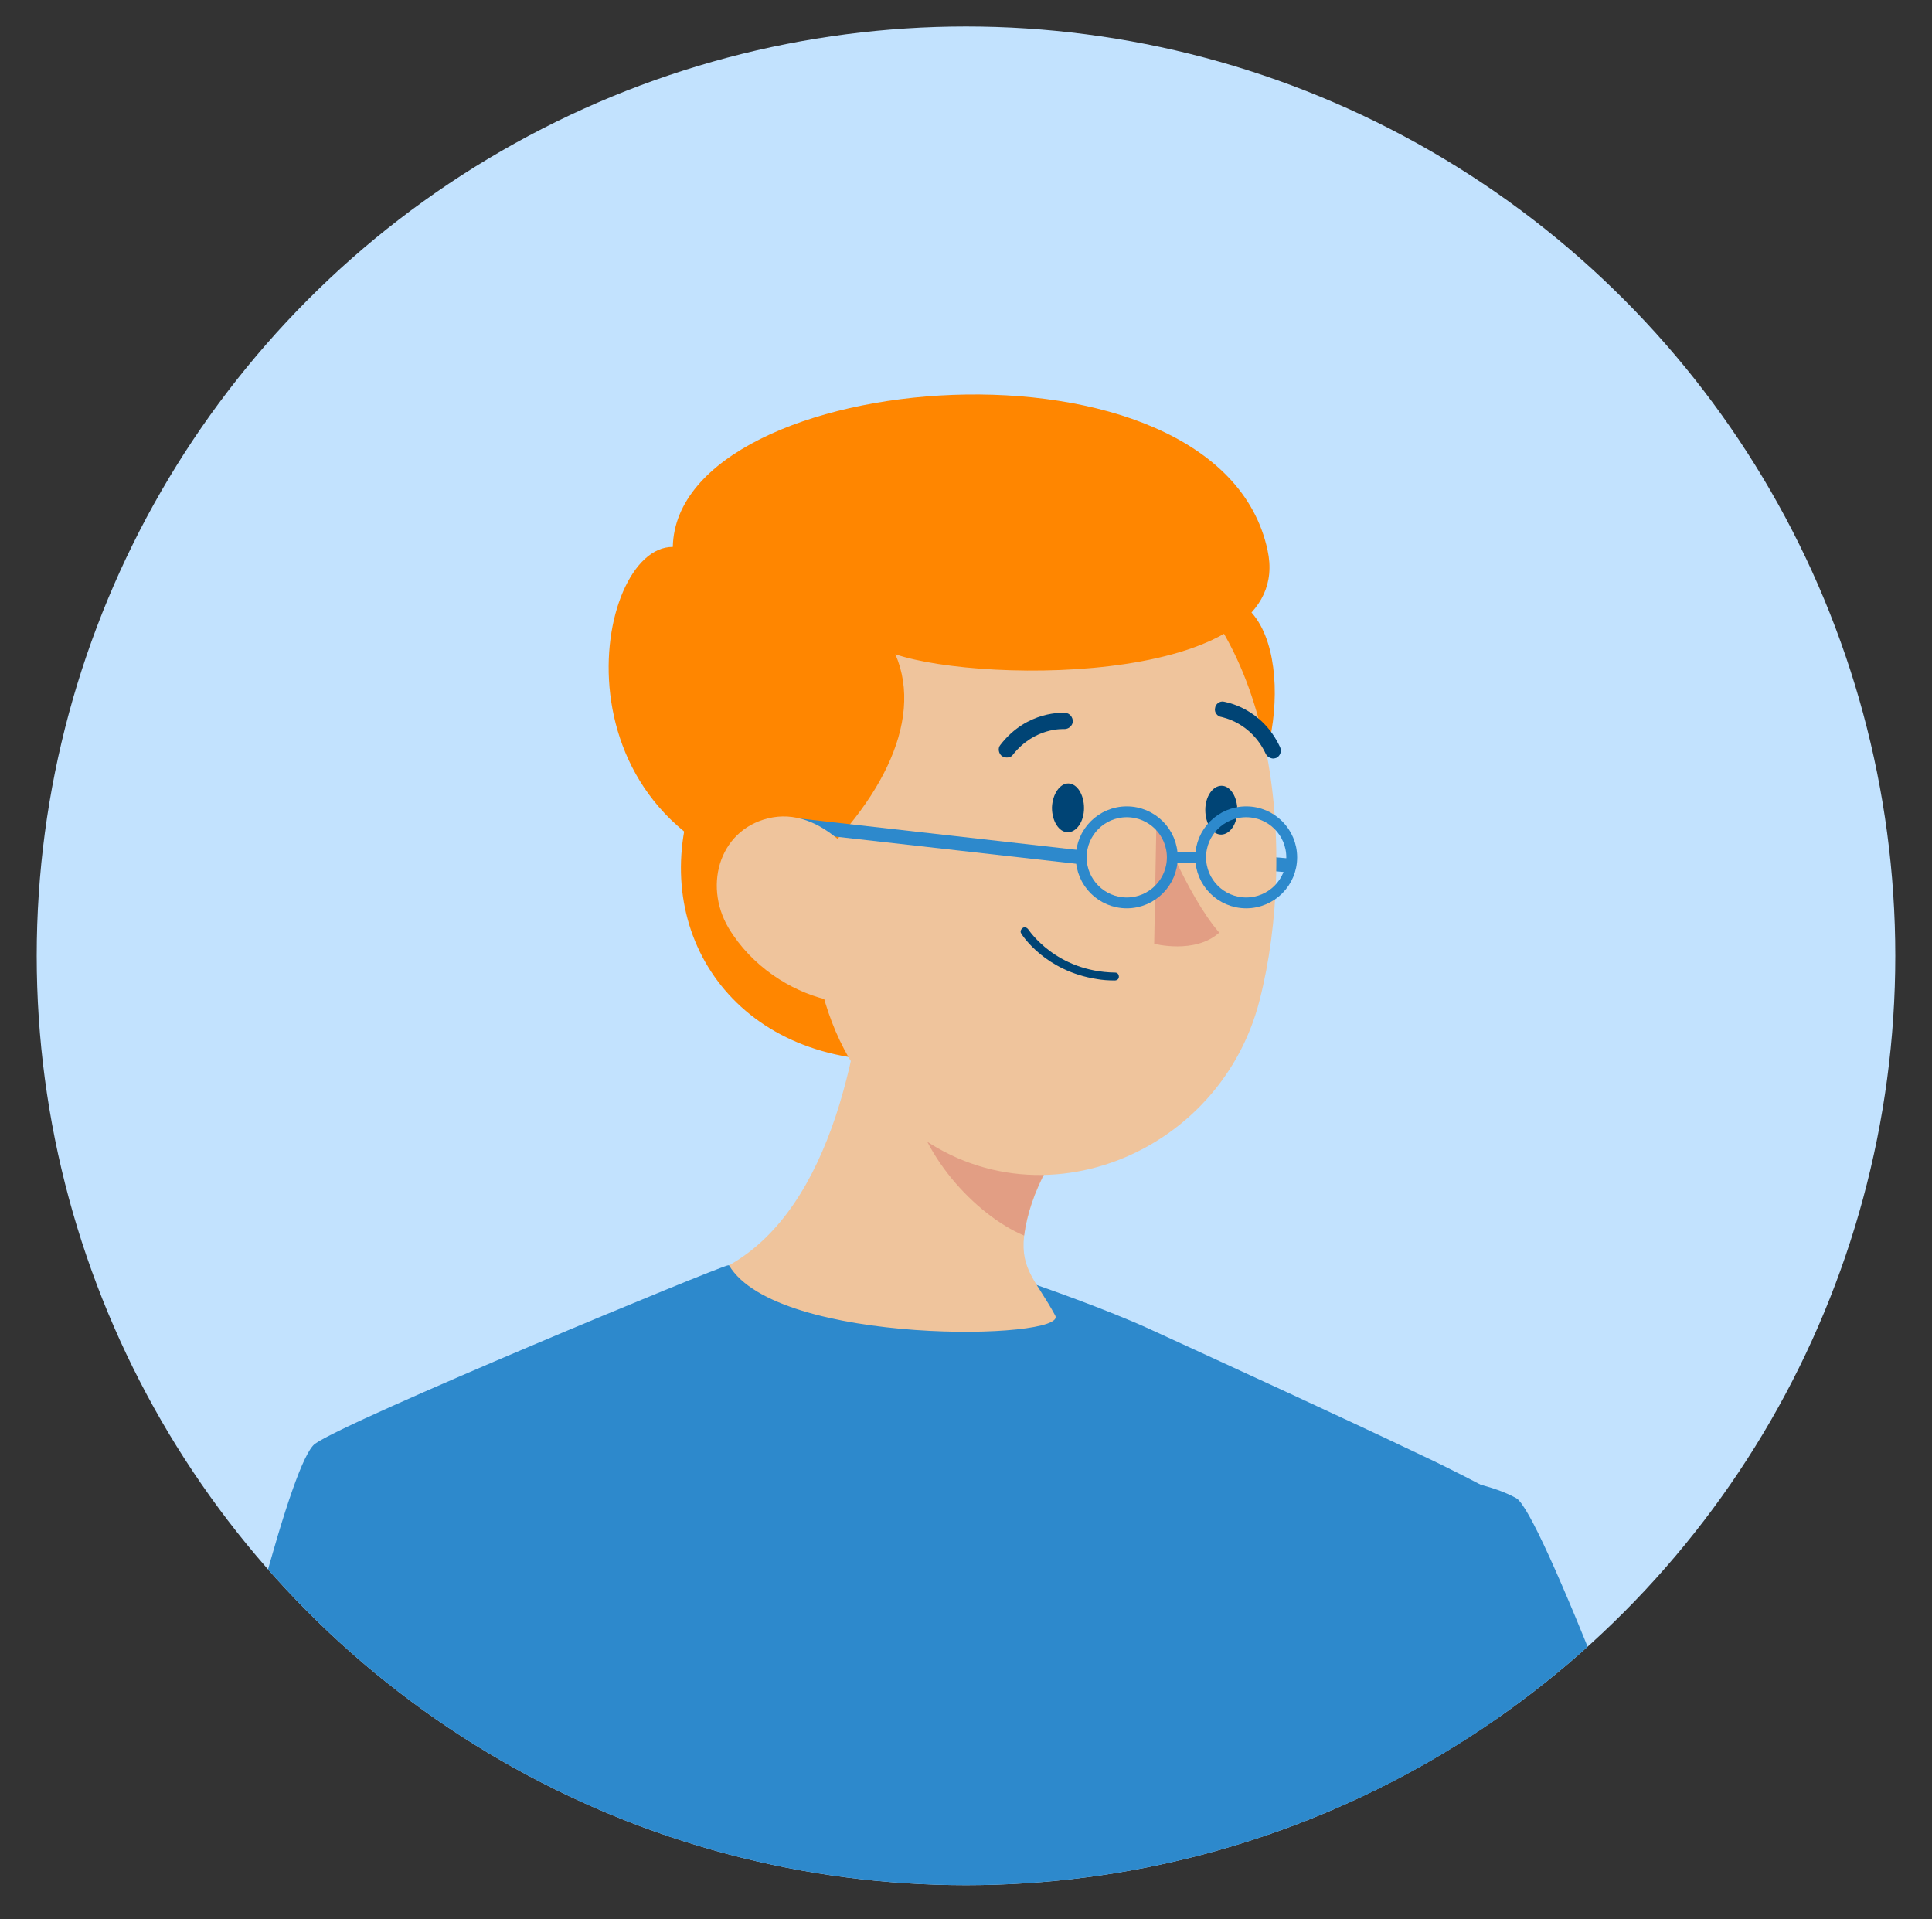 <?xml version="1.0" encoding="utf-8"?>
<!-- Generator: Adobe Illustrator 26.0.1, SVG Export Plug-In . SVG Version: 6.00 Build 0)  -->
<svg version="1.1" id="Layer_2" xmlns="http://www.w3.org/2000/svg" xmlns:xlink="http://www.w3.org/1999/xlink" x="0px" y="0px"
	 viewBox="0 0 415.8 413" style="enable-background:new 0 0 415.8 413;" xml:space="preserve">
<rect x="0" y="0" width="415.8" height="413" fill="#333333" stroke="none"/>
<style type="text/css">
	.st0{clip-path:url(#SVGID_00000163052048850277341940000016275839554153795751_);fill:#C2E2FE;}
	.st1{display:none;clip-path:url(#SVGID_00000151521335099588207120000018078809851872525707_);}
	.st2{display:inline;fill:#EFC49C;}
	.st3{display:none;clip-path:url(#SVGID_00000143579480252719065720000015115633012332273851_);fill:#004475;}
	
		.st4{clip-path:url(#SVGID_00000180347778304674309480000014040103058353042578_);fill:none;stroke:#2D89CC;stroke-width:3;stroke-miterlimit:10;}
	.st5{display:none;clip-path:url(#SVGID_00000165956834328251808770000012796180759764903558_);fill:#2D89CC;}
	.st6{clip-path:url(#SVGID_00000040547214494688659820000012939167778094998451_);}
	.st7{fill:#2D89CC;}
	.st8{fill:#FF8600;}
	.st9{fill:#EFC49C;}
	.st10{fill:#E29E84;}
	.st11{fill:#004475;}
	.st12{fill:#FFFFFF;}
	
		.st13{clip-path:url(#SVGID_00000078746946435778698440000008559706509090709384_);fill:none;stroke:#2D89CC;stroke-width:2.333;stroke-miterlimit:10;}
	
		.st14{clip-path:url(#SVGID_00000005967423582012757730000012554753728788898987_);fill:none;stroke:#2D89CC;stroke-width:3;stroke-miterlimit:10;}
	
		.st15{clip-path:url(#SVGID_00000022520538611893706790000006833686050540760486_);fill:none;stroke:#2D89CC;stroke-width:2.333;stroke-miterlimit:10;}
	
		.st16{clip-path:url(#SVGID_00000051382803133434494030000013331056585079986337_);fill:none;stroke:#2D89CC;stroke-width:2.333;stroke-miterlimit:10;}
	.st17{clip-path:url(#SVGID_00000107552511708060548440000007539721212487350163_);fill:#EFC49C;}
</style>
<g>
	<g>
		<g>
			<defs>
				<circle id="SVGID_1_" cx="207.9" cy="205.7" r="200"/>
			</defs>
			<clipPath id="SVGID_00000000943031374380067340000003632885066669585057_">
				<use xlink:href="#SVGID_1_"  style="overflow:visible;"/>
			</clipPath>
			
				<rect x="-13.6" y="-49.5" style="clip-path:url(#SVGID_00000000943031374380067340000003632885066669585057_);fill:#C2E2FE;" width="466.5" height="500.5"/>
		</g>
		<g>
			<defs>
				<circle id="SVGID_00000060735521624126416000000018125885986638896571_" cx="207.9" cy="205.7" r="200"/>
			</defs>
			<clipPath id="SVGID_00000027585826222060040000000017045079517359182240_">
				<use xlink:href="#SVGID_00000060735521624126416000000018125885986638896571_"  style="overflow:visible;"/>
			</clipPath>
			<g style="display:none;clip-path:url(#SVGID_00000027585826222060040000000017045079517359182240_);">
				<path class="st2" d="M282.1,195.2c0,0,15,15.4,18.3,19.9c3.2,4.6,25.9,36.6,25.9,36.6L305,267.4c0,0-41-21.8-44.5-25.7
					c-0.3-0.4-0.7-0.8-0.9-1.2c-2.6-3.6-3.1-7.4-4.3-9.4c-0.4-0.8-4.1-8.5-3.1-10.8c1.5-3.2,3.8-4.9,6.3-5.3c0,0,3.2-6.2,7.5-8.1
					c0,0,2.8-5.8,8.8-6.6C274.7,200.4,278.2,194.8,282.1,195.2z"/>
			</g>
		</g>
		<g>
			<defs>
				<circle id="SVGID_00000168818152064212980890000010778285084130476977_" cx="207.9" cy="205.7" r="200"/>
			</defs>
			<clipPath id="SVGID_00000177478842124989750460000010670464566244450178_">
				<use xlink:href="#SVGID_00000168818152064212980890000010778285084130476977_"  style="overflow:visible;"/>
			</clipPath>
			<path style="display:none;clip-path:url(#SVGID_00000177478842124989750460000010670464566244450178_);fill:#004475;" d="
				M304.8,223.2l-15.2,16.2c-4.5,4.8-12.2,5-17,0.5l-49.3-46.5c-4.8-4.5-5-12.2-0.5-17l15.2-16.2c4.5-4.8,12.2-5,17-0.5l49.3,46.5
				C309.1,210.8,309.3,218.4,304.8,223.2z"/>
		</g>
		<g>
			<defs>
				<circle id="SVGID_00000044864332129953017720000007824820599958974882_" cx="207.9" cy="205.7" r="200"/>
			</defs>
			<clipPath id="SVGID_00000060008029257094118700000008380441956633112734_">
				<use xlink:href="#SVGID_00000044864332129953017720000007824820599958974882_"  style="overflow:visible;"/>
			</clipPath>
			
				<line style="clip-path:url(#SVGID_00000060008029257094118700000008380441956633112734_);fill:none;stroke:#2D89CC;stroke-width:3;stroke-miterlimit:10;" x1="271.1" y1="185.7" x2="278" y2="186.3"/>
		</g>
		<g>
			<defs>
				<circle id="SVGID_00000165221919656897401500000013053027742243715468_" cx="207.9" cy="205.7" r="200"/>
			</defs>
			<clipPath id="SVGID_00000050647206619562656750000004881883229676929428_">
				<use xlink:href="#SVGID_00000165221919656897401500000013053027742243715468_"  style="overflow:visible;"/>
			</clipPath>
			<path style="display:none;clip-path:url(#SVGID_00000050647206619562656750000004881883229676929428_);fill:#2D89CC;" d="
				M286.4,275.3l72.3,103l-19.4-1.8c1,1.5,2,3.1,2.9,4.6c2.8,4.7,5.2,9.6,7.5,14.6c0.7,1.6,1.4,3.1,2.1,4.7l51.5,4.3l0,0
				c20.5,2.3,34-20.9,21.9-37.6l-5.4-7.4l-94-124.2"/>
		</g>
		<g>
			<defs>
				<circle id="SVGID_00000139988031424775750340000008931851796934740665_" cx="207.9" cy="205.7" r="200"/>
			</defs>
			<clipPath id="SVGID_00000168812158253698780110000008836732130623309185_">
				<use xlink:href="#SVGID_00000139988031424775750340000008931851796934740665_"  style="overflow:visible;"/>
			</clipPath>
			<g style="clip-path:url(#SVGID_00000168812158253698780110000008836732130623309185_);">
				<g>
					<g>
						<g>
							<g>
								<path class="st7" d="M321.1,392.2c1.8-24.7,3.1-47.8,3.8-69.4c-6-3.2-13.1-6.9-18.9-9.6c-17.8-8.5-42.5-19.8-58.4-27.1
									c-9.3-4.3-24.6-9.6-24.6-9.6s-61.1-4.5-66.3-4.2c-1.6,0.1-82,33.4-88.9,38.4c-10.1,7.3-46.4,184.9-47.3,197
									c-0.9,11.7,49.3,27.8,95.8,40c0,18-0.4,43.2-0.8,66.3c-0.1,3.9-0.1,7.8-0.2,11.5H319c-0.3-4-0.5-7.9-0.7-11.5
									c0-0.5-0.1-1-0.1-1.5c-0.8-15.6-3.8-43.5-3-70.8c0,0-0.5-28.7,2.4-41C317.8,446.2,321.1,392.2,321.1,392.2z M63,496.6
									c0.3-23.1,31.1-66.2,31.1-66.2s1.4-0.6,1.4-0.5l1.6-0.2l4.8-4.5c1.1,4.1,11.3,62.2,13.8,96C86.9,515.6,62.8,507.7,63,496.6z
									"/>
							</g>
						</g>
						<path class="st8" d="M147.3,178.6c-5.2,28.5,16.9,54.4,55.1,48.9C240.5,222,155.5,133.9,147.3,178.6z"/>
						<path class="st9" d="M156.9,272.3c22.3-12.5,28.8-48.1,30.3-74.9l38.1,54.2c-2.7,5-4.3,9.8-4.9,14.4
							c-0.8,7.3,2.7,9.7,6.7,17.1C230,288.4,167.2,289.7,156.9,272.3z"/>
						<path class="st10" d="M225.3,251.5c-2.7,5-4.3,9.8-4.9,14.4c-10.5-4.4-23-18-24.2-31.1c-0.8-8.1,3.5-15.3,6.5-15.5
							L225.3,251.5z"/>
						<path class="st8" d="M260.7,128.1c18.5-0.3,16,36.5,5.5,45.8C255.8,183.1,240.5,128.4,260.7,128.1z"/>
						<path class="st9" d="M172.3,163c1.7,35.8,0.8,56.9,18.6,75.5c26.8,28,71.2,12.3,80.2-23.3c8.2-32,4.1-85.2-30.7-100
							C206.2,100.7,170.7,127.2,172.3,163z"/>
						<path class="st8" d="M170.9,189.6c17.9-15.3,28.2-34,21.8-48.8c19.2,6.5,86.4,6.5,80.1-22.4c-10.6-49.3-127.2-39.6-128-0.7
							C127.6,117.5,117.4,178.6,170.9,189.6z"/>
						<path class="st11" d="M226.4,173.8c0,2.9,1.5,5.3,3.4,5.3s3.5-2.3,3.5-5.2s-1.5-5.3-3.4-5.3
							C228.1,168.6,226.5,170.9,226.4,173.8z"/>
						<path class="st11" d="M259.4,174.3c0,2.9,1.5,5.3,3.4,5.3s3.5-2.3,3.5-5.2s-1.5-5.3-3.4-5.3S259.4,171.4,259.4,174.3z"/>
						<path class="st10" d="M248.9,175.6c0,0,6.4,16.9,13.5,25.1c-5.2,4.7-14,2.4-14,2.4L248.9,175.6z"/>
						<path class="st11" d="M236.1,210.7c-11.1-1.7-16.1-9.4-16.3-9.8c-0.3-0.4-0.1-0.9,0.3-1.2s0.9-0.1,1.2,0.3
							c0.1,0.1,5.9,9.1,18.7,9.3c0.5,0,0.8,0.4,0.8,0.9s-0.4,0.8-0.9,0.8C238.5,211,237.2,210.9,236.1,210.7z"/>
						<path class="st11" d="M216.4,163c-0.3,0-0.6-0.2-0.8-0.3c-0.7-0.6-0.9-1.7-0.3-2.4c5.8-7.5,13.7-6.9,14-6.9
							c0.9,0.1,1.6,0.9,1.6,1.9c-0.1,0.9-0.9,1.6-1.8,1.6l0,0c-0.3,0-6.4-0.4-11.1,5.5C217.7,162.9,217,163.1,216.4,163z"/>
						<path class="st11" d="M273.7,163.2c-0.5-0.1-1-0.4-1.3-1c-3.2-6.8-9.3-7.8-9.5-7.9c-0.9-0.1-1.6-1-1.4-1.9
							c0.1-0.9,1-1.6,1.9-1.4c0.3,0.1,8.1,1.2,12.1,9.8c0.4,0.9,0,1.9-0.8,2.3C274.4,163.2,274,163.3,273.7,163.2z"/>
						<g>
							<g>
								<path class="st7" d="M357.1,569.8c0,0-101.8-224.7-59.1-252.5c0,0,18.3-0.4,28.3,5.1c10.3,5.6,96.7,254.8,99.4,256.5
									C428.5,580.5,361.6,576.3,357.1,569.8z"/>
							</g>
						</g>
						<g>
							<path class="st9" d="M275.1,603c0,0-5.4-0.2-7.7-1.5c0,0-4-2.6-7-4.3c-0.9-0.5-1.8-1-2.4-1.2c-2.4-0.9-7.9-2.3-13-6.2
								s-21.7-19.4-21.7-19.4l10.7-16.5l4.9-16.3c0,0,38.6,3.8,43.8,6.9c0.5,0.3,1,0.6,1.4,0.9c4.1,3,5.9,7,7.9,8.8
								c0.7,0.7,7.5,7.9,7.1,10.8c-0.5,4.1-2.5,6.7-5,7.9c0,0-1.4,7.9-5.4,11.4c0,0-1,7.3-7.4,10.3
								C281.3,594.8,279.5,602.1,275.1,603z"/>
						</g>
						<g>
							<path class="st11" d="M252.2,537.8l-28.8,49.6c0,0-76.4-19.7-94.2-24.7l40.8-48.5C169.8,514.1,229.9,527.8,252.2,537.8z"/>
						</g>
					</g>
					<g>
						<g>
							<path class="st9" d="M279.6,557.1c0,0,11.7,5.6,14.7,8.2c3.1,2.5,15.4,11.8,18.4,14s-4.5,8.4-26.6-1.2
								C264,568.5,279.6,557.1,279.6,557.1z"/>
						</g>
					</g>
					<g>
						<rect x="238.8" y="601.6" class="st12" width="44.8" height="17"/>
					</g>
				</g>
			</g>
		</g>
		<g>
			<defs>
				<circle id="SVGID_00000104701181725405424770000002671289337846183310_" cx="207.9" cy="205.7" r="200"/>
			</defs>
			<clipPath id="SVGID_00000050627197465991776230000010884303984278212024_">
				<use xlink:href="#SVGID_00000104701181725405424770000002671289337846183310_"  style="overflow:visible;"/>
			</clipPath>
			
				<circle style="clip-path:url(#SVGID_00000050627197465991776230000010884303984278212024_);fill:none;stroke:#2D89CC;stroke-width:2.333;stroke-miterlimit:10;" cx="268.2" cy="184.5" r="9.8"/>
		</g>
		<g>
			<defs>
				<circle id="SVGID_00000124840975525598679540000002791057569471668910_" cx="207.9" cy="205.7" r="200"/>
			</defs>
			<clipPath id="SVGID_00000065752900220829673050000014249552928099180707_">
				<use xlink:href="#SVGID_00000124840975525598679540000002791057569471668910_"  style="overflow:visible;"/>
			</clipPath>
			
				<line style="clip-path:url(#SVGID_00000065752900220829673050000014249552928099180707_);fill:none;stroke:#2D89CC;stroke-width:3;stroke-miterlimit:10;" x1="171.6" y1="177.6" x2="232.7" y2="184.5"/>
		</g>
		<g>
			<defs>
				<circle id="SVGID_00000039102887585876121100000010755444889614474377_" cx="207.9" cy="205.7" r="200"/>
			</defs>
			<clipPath id="SVGID_00000154396969276385218730000011229148182400520111_">
				<use xlink:href="#SVGID_00000039102887585876121100000010755444889614474377_"  style="overflow:visible;"/>
			</clipPath>
			
				<circle style="clip-path:url(#SVGID_00000154396969276385218730000011229148182400520111_);fill:none;stroke:#2D89CC;stroke-width:2.333;stroke-miterlimit:10;" cx="242.5" cy="184.5" r="9.8"/>
		</g>
		<g>
			<defs>
				<circle id="SVGID_00000099620488813378094210000009307726740075672480_" cx="207.9" cy="205.7" r="200"/>
			</defs>
			<clipPath id="SVGID_00000152976106602152997930000017604431399036732562_">
				<use xlink:href="#SVGID_00000099620488813378094210000009307726740075672480_"  style="overflow:visible;"/>
			</clipPath>
			
				<line style="clip-path:url(#SVGID_00000152976106602152997930000017604431399036732562_);fill:none;stroke:#2D89CC;stroke-width:2.333;stroke-miterlimit:10;" x1="251.3" y1="184.5" x2="258.3" y2="184.5"/>
		</g>
		<g>
			<defs>
				<circle id="SVGID_00000051353694014372939190000004354180103530805950_" cx="207.9" cy="205.7" r="200"/>
			</defs>
			<clipPath id="SVGID_00000070811422388821655370000017373608867761540231_">
				<use xlink:href="#SVGID_00000051353694014372939190000004354180103530805950_"  style="overflow:visible;"/>
			</clipPath>
			<path style="clip-path:url(#SVGID_00000070811422388821655370000017373608867761540231_);fill:#EFC49C;" d="M156.8,199.7
				c5,8.3,13.3,13.5,21,15.4c11.6,2.7,17-7.8,13.3-18.5c-3.3-9.6-13.3-22.7-24.8-20.7C155.1,177.9,151.2,190.2,156.8,199.7z"/>
		</g>
	</g>
</g>
</svg>
